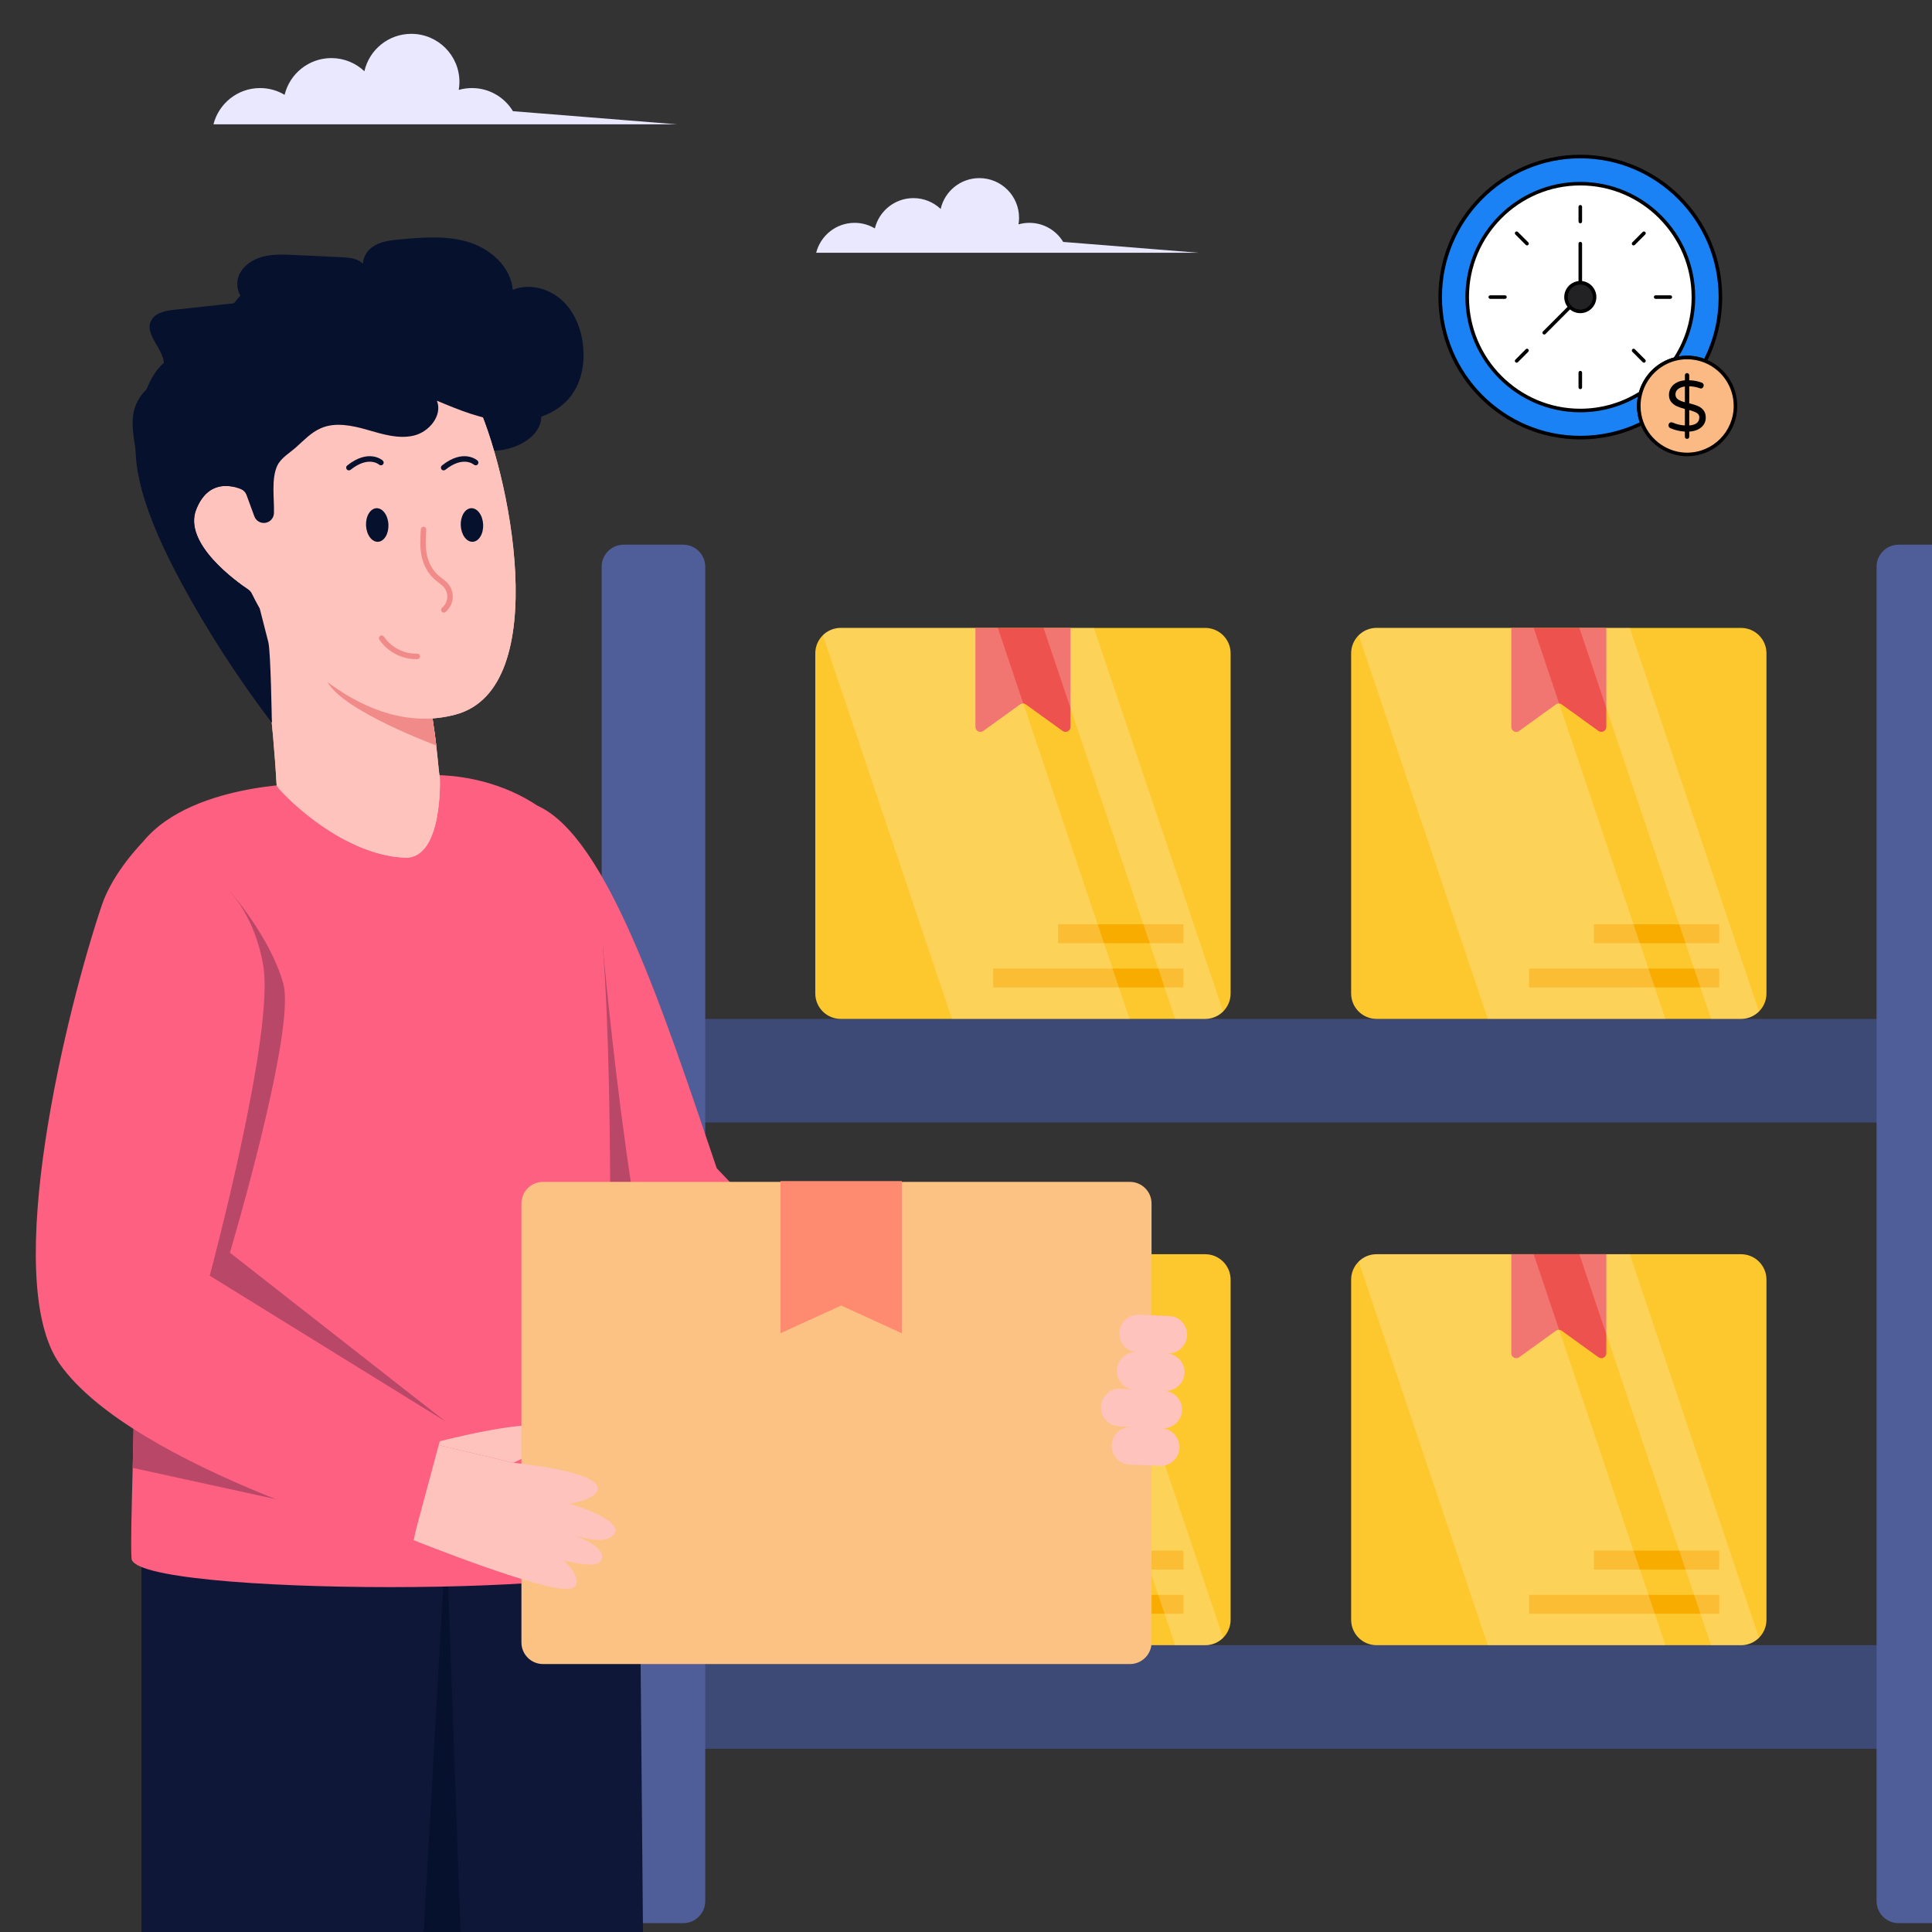 <svg xmlns="http://www.w3.org/2000/svg" xmlns:xlink="http://www.w3.org/1999/xlink" width="2000" viewBox="0 0 1500 1500" height="2000" preserveAspectRatio="xMidYMid meet"><rect x="0" y="0" width="1500" height="1500" fill="#333333" stroke="none"/><defs><filter x="0%" y="0%" width="100%" height="100%" id="0761866bbf"></filter><clipPath id="10f9c4f4d3"><path d="M 467.125 791 L 1500 791 L 1500 872 L 467.125 872 Z M 467.125 791 " clip-rule="nonzero"></path></clipPath><clipPath id="b4f205036b"><path d="M 467.125 1277 L 1500 1277 L 1500 1358 L 467.125 1358 Z M 467.125 1277 " clip-rule="nonzero"></path></clipPath><clipPath id="f6209be5cc"><path d="M 467.125 422.891 L 548 422.891 L 548 1493.141 L 467.125 1493.141 Z M 467.125 422.891 " clip-rule="nonzero"></path></clipPath><clipPath id="9ebdf58e7a"><path d="M 1456 422.891 L 1500 422.891 L 1500 1493.141 L 1456 1493.141 Z M 1456 422.891 " clip-rule="nonzero"></path></clipPath><mask id="94574edd75"><g filter="url(#0761866bbf)"><rect x="-150" width="1800" fill="#000000" y="-150" height="1800" fill-opacity="0.2"></rect></g></mask><clipPath id="e17e6aa8c2"><rect x="0" width="319" y="0" height="336"></rect></clipPath><mask id="91e8b70d4c"><g filter="url(#0761866bbf)"><rect x="-150" width="1800" fill="#000000" y="-150" height="1800" fill-opacity="0.2"></rect></g></mask><clipPath id="a4de2fe49a"><rect x="0" width="319" y="0" height="336"></rect></clipPath><mask id="1d6d50311b"><g filter="url(#0761866bbf)"><rect x="-150" width="1800" fill="#000000" y="-150" height="1800" fill-opacity="0.2"></rect></g></mask><clipPath id="c15be19664"><rect x="0" width="319" y="0" height="335"></rect></clipPath><mask id="2e983e8fdd"><g filter="url(#0761866bbf)"><rect x="-150" width="1800" fill="#000000" y="-150" height="1800" fill-opacity="0.2"></rect></g></mask><clipPath id="6da6675548"><rect x="0" width="319" y="0" height="335"></rect></clipPath><clipPath id="8f5dba3d79"><path d="M 1116 120.18 L 1338 120.18 L 1338 342 L 1116 342 Z M 1116 120.18 " clip-rule="nonzero"></path></clipPath><clipPath id="348618be7f"><path d="M 1270 276 L 1349 276 L 1349 354.18 L 1270 354.18 Z M 1270 276 " clip-rule="nonzero"></path></clipPath></defs><g clip-path="url(#10f9c4f4d3)"><path fill="#3d4a75" d="M 484.164 791.07 L 1520.301 791.07 C 1529.668 791.07 1537.359 798.762 1537.359 808.129 L 1537.359 854.449 C 1537.359 863.812 1529.668 871.508 1520.301 871.508 L 484.164 871.508 C 474.801 871.508 467.109 863.812 467.109 854.449 L 467.109 808.129 C 467.109 798.762 474.801 791.07 484.164 791.07 Z M 484.164 791.07 " fill-opacity="1" fill-rule="nonzero"></path></g><g clip-path="url(#b4f205036b)"><path fill="#3d4a75" d="M 484.164 1277.332 L 1520.301 1277.332 C 1529.668 1277.332 1537.359 1285.023 1537.359 1294.391 L 1537.359 1340.711 C 1537.359 1350.074 1529.668 1357.77 1520.301 1357.77 L 484.164 1357.77 C 474.801 1357.77 467.109 1350.074 467.109 1340.715 L 467.109 1294.391 C 467.109 1285.023 474.801 1277.332 484.164 1277.332 Z M 484.164 1277.332 " fill-opacity="1" fill-rule="nonzero"></path></g><g clip-path="url(#f6209be5cc)"><path fill="#4f5d99" d="M 547.547 439.949 L 547.547 1476.082 C 547.547 1485.449 539.852 1493.141 530.488 1493.141 L 484.164 1493.141 C 474.805 1493.141 467.109 1485.449 467.109 1476.082 L 467.109 439.949 C 467.109 430.582 474.805 422.891 484.164 422.891 L 530.488 422.891 C 539.852 422.891 547.547 430.582 547.547 439.949 Z M 547.547 439.949 " fill-opacity="1" fill-rule="nonzero"></path></g><g clip-path="url(#9ebdf58e7a)"><path fill="#4f5d99" d="M 1537.387 439.949 L 1537.387 1476.082 C 1537.387 1485.449 1529.695 1493.141 1520.332 1493.141 L 1474.008 1493.141 C 1464.648 1493.141 1456.953 1485.449 1456.953 1476.082 L 1456.953 439.949 C 1456.953 430.582 1464.648 422.891 1474.008 422.891 L 1520.332 422.891 C 1529.695 422.891 1537.387 430.582 1537.387 439.949 Z M 1537.387 439.949 " fill-opacity="1" fill-rule="nonzero"></path></g><path fill="#fdc72e" d="M 955.445 993.523 L 955.445 1257.582 C 955.445 1268.488 946.602 1277.332 935.695 1277.332 L 652.738 1277.332 C 641.828 1277.332 632.984 1268.488 632.984 1257.582 L 632.984 993.523 C 632.984 982.617 641.828 973.773 652.738 973.773 L 935.695 973.773 C 946.602 973.773 955.445 982.617 955.445 993.523 Z M 955.445 993.523 " fill-opacity="1" fill-rule="nonzero"></path><path fill="#ed524e" d="M 831.098 973.773 L 831.098 1050.645 C 831.098 1053.84 827.539 1055.574 824.984 1053.75 L 796.496 1033.207 C 795.129 1032.203 793.305 1032.203 791.934 1033.207 L 763.449 1053.75 C 760.895 1055.574 757.332 1053.84 757.332 1050.645 L 757.332 973.773 Z M 831.098 973.773 " fill-opacity="1" fill-rule="nonzero"></path><path fill="#f9ac00" d="M 821.477 1203.906 L 918.754 1203.906 L 918.754 1218.57 L 821.477 1218.57 Z M 821.477 1203.906 " fill-opacity="1" fill-rule="nonzero"></path><path fill="#f9ac00" d="M 771.125 1238.238 L 918.754 1238.238 L 918.754 1252.902 L 771.125 1252.902 Z M 771.125 1238.238 " fill-opacity="1" fill-rule="nonzero"></path><g mask="url(#94574edd75)"><g transform="matrix(1, 0, 0, 1, 634, 957)"><g clip-path="url(#e17e6aa8c2)"><path fill="#ffffff" d="M 242.973 320.332 L 105.07 320.332 L 4.855 22.402 C 8.469 18.902 13.32 16.758 18.734 16.758 L 140.73 16.758 Z M 242.973 320.332 " fill-opacity="1" fill-rule="nonzero"></path><path fill="#ffffff" d="M 315.652 314.582 C 312.043 318.074 307.191 320.332 301.66 320.332 L 278.41 320.332 L 176.164 16.758 L 215.324 16.758 Z M 315.652 314.582 " fill-opacity="1" fill-rule="nonzero"></path></g></g></g><path fill="#fdc72e" d="M 1371.48 993.523 L 1371.48 1257.582 C 1371.48 1268.488 1362.637 1277.332 1351.73 1277.332 L 1068.77 1277.332 C 1057.863 1277.332 1049.02 1268.488 1049.02 1257.582 L 1049.02 993.523 C 1049.02 982.617 1057.863 973.773 1068.77 973.773 L 1351.73 973.773 C 1362.637 973.773 1371.48 982.617 1371.48 993.523 Z M 1371.48 993.523 " fill-opacity="1" fill-rule="nonzero"></path><path fill="#ed524e" d="M 1247.133 973.773 L 1247.133 1050.645 C 1247.133 1053.84 1243.574 1055.574 1241.016 1053.75 L 1212.531 1033.207 C 1211.164 1032.203 1209.336 1032.203 1207.965 1033.207 L 1179.484 1053.75 C 1176.926 1055.574 1173.363 1053.84 1173.363 1050.645 L 1173.363 973.773 Z M 1247.133 973.773 " fill-opacity="1" fill-rule="nonzero"></path><path fill="#f9ac00" d="M 1237.504 1203.906 L 1334.777 1203.906 L 1334.777 1218.57 L 1237.504 1218.57 Z M 1237.504 1203.906 " fill-opacity="1" fill-rule="nonzero"></path><path fill="#f9ac00" d="M 1187.152 1238.238 L 1334.777 1238.238 L 1334.777 1252.902 L 1187.152 1252.902 Z M 1187.152 1238.238 " fill-opacity="1" fill-rule="nonzero"></path><g mask="url(#91e8b70d4c)"><g transform="matrix(1, 0, 0, 1, 1052, 957)"><g clip-path="url(#a4de2fe49a)"><path fill="#ffffff" d="M 241.008 320.332 L 103.105 320.332 L 2.891 22.402 C 6.5 18.902 11.352 16.758 16.77 16.758 L 138.766 16.758 Z M 241.008 320.332 " fill-opacity="1" fill-rule="nonzero"></path><path fill="#ffffff" d="M 313.688 314.582 C 310.074 318.074 305.223 320.332 299.695 320.332 L 276.445 320.332 L 174.199 16.758 L 213.359 16.758 Z M 313.688 314.582 " fill-opacity="1" fill-rule="nonzero"></path></g></g></g><path fill="#fdc72e" d="M 955.445 507.262 L 955.445 771.32 C 955.445 782.227 946.602 791.07 935.695 791.07 L 652.738 791.07 C 641.828 791.07 632.984 782.227 632.984 771.32 L 632.984 507.262 C 632.984 496.352 641.828 487.512 652.738 487.512 L 935.695 487.512 C 946.602 487.512 955.445 496.352 955.445 507.262 Z M 955.445 507.262 " fill-opacity="1" fill-rule="nonzero"></path><path fill="#ed524e" d="M 831.098 487.512 L 831.098 564.383 C 831.098 567.578 827.539 569.312 824.984 567.488 L 796.496 546.945 C 795.129 545.938 793.305 545.938 791.934 546.945 L 763.449 567.488 C 760.895 569.312 757.332 567.578 757.332 564.383 L 757.332 487.512 Z M 831.098 487.512 " fill-opacity="1" fill-rule="nonzero"></path><path fill="#f9ac00" d="M 821.477 717.645 L 918.754 717.645 L 918.754 732.312 L 821.477 732.312 Z M 821.477 717.645 " fill-opacity="1" fill-rule="nonzero"></path><path fill="#f9ac00" d="M 771.125 751.977 L 918.754 751.977 L 918.754 766.641 L 771.125 766.641 Z M 771.125 751.977 " fill-opacity="1" fill-rule="nonzero"></path><g mask="url(#1d6d50311b)"><g transform="matrix(1, 0, 0, 1, 634, 473)"><g clip-path="url(#c15be19664)"><path fill="#ffffff" d="M 242.973 318.07 L 105.07 318.07 L 4.855 20.141 C 8.469 16.641 13.32 14.496 18.734 14.496 L 140.73 14.496 Z M 242.973 318.07 " fill-opacity="1" fill-rule="nonzero"></path><path fill="#ffffff" d="M 315.652 312.316 C 312.043 315.812 307.191 318.07 301.66 318.07 L 278.41 318.07 L 176.164 14.496 L 215.324 14.496 Z M 315.652 312.316 " fill-opacity="1" fill-rule="nonzero"></path></g></g></g><path fill="#fdc72e" d="M 1371.48 507.262 L 1371.48 771.32 C 1371.48 782.227 1362.637 791.07 1351.73 791.07 L 1068.77 791.07 C 1057.863 791.07 1049.02 782.227 1049.02 771.32 L 1049.02 507.262 C 1049.02 496.352 1057.863 487.512 1068.77 487.512 L 1351.73 487.512 C 1362.637 487.512 1371.48 496.352 1371.48 507.262 Z M 1371.48 507.262 " fill-opacity="1" fill-rule="nonzero"></path><path fill="#ed524e" d="M 1247.133 487.512 L 1247.133 564.383 C 1247.133 567.578 1243.574 569.312 1241.016 567.488 L 1212.531 546.945 C 1211.164 545.938 1209.336 545.938 1207.965 546.945 L 1179.484 567.488 C 1176.926 569.312 1173.363 567.578 1173.363 564.383 L 1173.363 487.512 Z M 1247.133 487.512 " fill-opacity="1" fill-rule="nonzero"></path><path fill="#f9ac00" d="M 1237.504 717.645 L 1334.777 717.645 L 1334.777 732.312 L 1237.504 732.312 Z M 1237.504 717.645 " fill-opacity="1" fill-rule="nonzero"></path><path fill="#f9ac00" d="M 1187.152 751.977 L 1334.777 751.977 L 1334.777 766.641 L 1187.152 766.641 Z M 1187.152 751.977 " fill-opacity="1" fill-rule="nonzero"></path><g mask="url(#2e983e8fdd)"><g transform="matrix(1, 0, 0, 1, 1052, 473)"><g clip-path="url(#6da6675548)"><path fill="#ffffff" d="M 241.008 318.07 L 103.105 318.07 L 2.891 20.141 C 6.5 16.641 11.352 14.496 16.77 14.496 L 138.766 14.496 Z M 241.008 318.07 " fill-opacity="1" fill-rule="nonzero"></path><path fill="#ffffff" d="M 313.688 312.316 C 310.074 315.812 305.223 318.07 299.695 318.07 L 276.445 318.07 L 174.199 14.496 L 213.359 14.496 Z M 313.688 312.316 " fill-opacity="1" fill-rule="nonzero"></path></g></g></g><path fill="#fec3bd" d="M 731.289 1207.48 C 712.98 1203.672 634.73 1124.844 634.73 1124.844 L 677.211 1061.266 C 677.211 1061.266 760.051 1073.52 765.418 1086.98 C 770.691 1100.305 729.469 1100.27 729.469 1100.27 C 737.012 1104.496 793.062 1136.039 780.254 1146.531 C 775.602 1150.348 761.426 1148.359 756.027 1146.199 C 769.883 1156.793 786.809 1175.586 780.824 1181.082 C 772.496 1188.738 755.98 1175.441 750.422 1170.531 C 755.914 1175.742 771.121 1191.43 761.441 1197.23 C 755.547 1200.766 741.781 1189.75 735.012 1185.203 C 738.688 1190.25 743.211 1209.98 731.289 1207.48 Z M 731.289 1207.48 " fill-opacity="1" fill-rule="nonzero"></path><path fill="#fe6081" d="M 700.184 1057.637 L 638.324 1139.703 L 533.027 1075.594 C 532.941 1075.551 532.809 1075.465 532.68 1075.379 L 435.844 1009.566 L 424.918 976.004 L 424.918 975.961 L 338.656 710.398 L 417.488 625.664 C 471.062 649.875 514.105 782.152 556.492 907.047 Z M 700.184 1057.637 " fill-opacity="1" fill-rule="nonzero"></path><path fill="#b94768" d="M 532.68 1075.379 L 435.844 1009.566 L 424.918 976.004 L 424.918 975.961 C 429.812 956.996 467.961 734.344 467.961 734.344 C 467.961 734.344 495.883 1050.379 532.68 1075.379 Z M 532.68 1075.379 " fill-opacity="1" fill-rule="nonzero"></path><path fill="#0e1738" d="M 499.27 1506.094 L 496.152 1155.039 L 284.672 1175.16 L 303.168 1506.094 Z M 499.27 1506.094 " fill-opacity="1" fill-rule="nonzero"></path><path fill="#06112d" d="M 357.789 1506.094 L 346.355 1185.633 L 284.672 1175.16 L 303.168 1506.094 Z M 357.789 1506.094 " fill-opacity="1" fill-rule="nonzero"></path><path fill="#0e1738" d="M 328.57 1506.094 L 347.344 1175.207 L 109.836 1175.207 L 109.836 1506.094 Z M 328.57 1506.094 " fill-opacity="1" fill-rule="nonzero"></path><path fill="#06112d" d="M 372.824 255.75 C 387.523 270.074 400.723 285.941 412.137 303.004 C 416.695 309.82 421.141 317.562 420.098 325.691 C 418.922 334.824 411.023 341.734 402.633 345.527 C 385.008 353.496 362.91 350.785 348.051 338.398 C 337.766 329.824 331.129 317.008 330.062 303.656 C 329 290.309 333.52 276.602 342.316 266.504 " fill-opacity="1" fill-rule="nonzero"></path><path fill="#fe6081" d="M 503.672 1209.84 C 503.672 1239.711 102.098 1239.711 102.098 1209.84 C 101.441 1197.297 102.227 1171.473 103.012 1139.66 C 103.887 1104.523 104.762 1062.047 103.625 1022.109 C 103.449 1015.859 103.23 1009.652 102.969 1003.535 C 96.328 860.203 80.988 704.191 104.281 663.332 C 135.961 607.746 237.734 608.402 237.734 608.402 L 330.246 601.938 C 330.246 601.938 412.195 594.801 455.98 665.902 C 477.566 700.953 473.465 996.629 473.465 996.629 Z M 503.672 1209.84 " fill-opacity="1" fill-rule="nonzero"></path><path fill="#b94768" d="M 103.012 1139.66 C 103.887 1104.523 104.762 1062.047 103.625 1022.109 C 105.199 1016.121 106.336 1012.844 106.727 1013.762 C 108.914 1018.828 301.164 1182.945 301.164 1182.945 Z M 103.012 1139.66 " fill-opacity="1" fill-rule="nonzero"></path><path fill="#b94768" d="M 178.504 691.949 C 178.504 691.949 210.16 727.879 219.996 763.93 C 229.828 799.98 178.504 972.594 178.504 972.594 L 345.602 1103.422 L 215.625 1104.785 C 215.625 1104.785 84.527 911.082 87.805 905.785 C 91.082 900.492 178.504 691.949 178.504 691.949 Z M 178.504 691.949 " fill-opacity="1" fill-rule="nonzero"></path><path fill="#fec3bd" d="M 314.258 665.883 C 261.57 663.59 214.781 610.02 214.707 608.402 C 212.758 569.859 203.824 480.902 195.035 453.355 C 193.086 447.289 198.789 441.586 204.855 443.5 L 334.266 483.844 C 338.234 485.094 340.551 489.246 339.488 493.293 C 337.867 499.582 336.691 505.871 335.883 511.977 C 335.59 514.184 335.367 516.352 335.148 518.523 C 333.492 536.945 335 553.715 337.023 566 C 337.465 568.684 338.016 573.352 338.676 578.723 C 338.676 578.762 338.676 578.762 338.676 578.762 C 340.258 592.551 340.812 600.793 341.398 602.816 C 341.695 603.809 344.035 667.176 314.258 665.883 Z M 314.258 665.883 " fill-opacity="1" fill-rule="nonzero"></path><path fill="#f18b89" d="M 338.676 578.723 C 338.676 578.762 338.676 578.762 338.676 578.762 C 338.676 578.762 266.977 552.336 254.316 529.629 C 237.609 499.66 324.668 514.184 324.668 514.184 C 324.668 514.184 329.227 516.059 335.148 518.523 C 333.492 536.945 335 553.715 337.023 566 C 337.465 568.684 338.016 573.352 338.676 578.723 Z M 338.676 578.723 " fill-opacity="1" fill-rule="nonzero"></path><path fill="#fec3bd" d="M 353.777 554.758 C 282.602 573.941 219.051 502.266 201.656 472.441 L 201.656 472.406 C 198.586 467.125 196.504 463.012 195.414 460.77 C 194.809 459.523 193.91 458.492 192.758 457.719 C 183.566 451.562 141.926 421.855 152.379 395.508 C 159.203 378.355 170.871 376.328 179.461 377.648 C 184.512 378.426 188.914 373.98 188.234 368.918 C 169.727 231.312 321.285 237.273 362.984 299.379 C 364.824 302.102 366.699 305.445 368.574 309.344 C 395.715 364.84 430.242 534.148 353.777 554.758 Z M 353.777 554.758 " fill-opacity="1" fill-rule="nonzero"></path><path fill="#06112d" d="M 243.469 323.098 C 247.98 342.59 229.742 349.344 219.926 351.539 C 216.441 352.316 213.965 355.383 213.859 358.953 L 212.699 398.402 C 212.586 402.262 209.684 405.469 205.852 405.961 C 202.215 406.43 198.738 404.32 197.473 400.879 L 191.395 384.312 C 190.645 382.277 189.102 380.613 187.098 379.793 C 179.758 376.793 161.625 372.27 152.379 395.508 C 141.926 421.855 183.566 451.562 192.758 457.719 C 193.91 458.492 194.809 459.523 195.414 460.77 C 196.504 463.012 198.586 467.125 201.656 472.406 L 201.656 472.441 L 208.328 498.539 C 210.23 505.98 211.066 561.066 211.066 561.066 C 211.066 561.066 99.137 414.613 105.551 342.547 C 114.43 242.797 166.828 290 174.809 251.387 C 182.789 212.773 242.844 197.438 282.082 205.418 C 321.281 213.398 387.809 217.039 403.73 236.676 " fill-opacity="1" fill-rule="nonzero"></path><path fill="#06112d" d="M 301.57 407.211 C 301.609 408.066 301.594 408.914 301.52 409.762 C 301.445 410.605 301.32 411.43 301.137 412.23 C 300.953 413.031 300.723 413.793 300.438 414.52 C 300.152 415.246 299.82 415.922 299.445 416.547 C 299.07 417.168 298.656 417.73 298.203 418.227 C 297.75 418.727 297.27 419.148 296.754 419.5 C 296.242 419.852 295.711 420.125 295.16 420.316 C 294.605 420.512 294.047 420.621 293.473 420.648 C 292.902 420.672 292.336 420.613 291.766 420.473 C 291.199 420.332 290.645 420.109 290.102 419.805 C 289.559 419.504 289.039 419.125 288.543 418.672 C 288.047 418.215 287.586 417.695 287.152 417.109 C 286.723 416.523 286.332 415.879 285.98 415.184 C 285.633 414.484 285.328 413.746 285.074 412.965 C 284.82 412.184 284.617 411.375 284.469 410.543 C 284.316 409.707 284.223 408.863 284.184 408.004 C 284.145 407.148 284.16 406.301 284.234 405.453 C 284.309 404.609 284.434 403.785 284.617 402.984 C 284.801 402.184 285.031 401.422 285.316 400.695 C 285.602 399.969 285.934 399.293 286.309 398.668 C 286.684 398.043 287.098 397.484 287.551 396.988 C 288.004 396.488 288.484 396.066 289 395.715 C 289.512 395.359 290.043 395.09 290.594 394.895 C 291.148 394.703 291.707 394.594 292.281 394.566 C 292.852 394.543 293.418 394.602 293.988 394.742 C 294.555 394.883 295.109 395.105 295.652 395.41 C 296.195 395.711 296.715 396.09 297.211 396.543 C 297.707 397 298.168 397.52 298.602 398.105 C 299.031 398.691 299.422 399.336 299.773 400.031 C 300.121 400.73 300.426 401.469 300.68 402.25 C 300.934 403.031 301.137 403.84 301.285 404.672 C 301.438 405.508 301.531 406.352 301.57 407.211 Z M 301.57 407.211 " fill-opacity="1" fill-rule="nonzero"></path><path fill="#06112d" d="M 270.887 365.199 C 270.262 365.199 269.645 364.926 269.227 364.398 C 268.488 363.48 268.645 362.145 269.562 361.41 C 286.277 348.086 296.75 357.191 297.18 357.586 C 298.055 358.371 298.125 359.719 297.336 360.59 C 296.551 361.457 295.219 361.531 294.344 360.758 C 293.996 360.449 285.973 353.766 272.211 364.738 C 271.82 365.051 271.352 365.199 270.887 365.199 Z M 270.887 365.199 " fill-opacity="1" fill-rule="nonzero"></path><path fill="#06112d" d="M 375.117 407.211 C 375.156 408.066 375.141 408.914 375.066 409.762 C 374.992 410.605 374.867 411.43 374.684 412.23 C 374.504 413.031 374.27 413.793 373.984 414.52 C 373.699 415.246 373.371 415.922 372.992 416.547 C 372.617 417.168 372.203 417.73 371.75 418.227 C 371.297 418.727 370.816 419.148 370.305 419.5 C 369.789 419.852 369.258 420.125 368.707 420.316 C 368.156 420.512 367.594 420.621 367.023 420.648 C 366.453 420.672 365.883 420.613 365.316 420.473 C 364.746 420.332 364.191 420.109 363.648 419.805 C 363.109 419.504 362.59 419.125 362.094 418.672 C 361.598 418.215 361.133 417.695 360.699 417.109 C 360.27 416.523 359.879 415.879 359.527 415.184 C 359.18 414.484 358.879 413.746 358.621 412.965 C 358.367 412.184 358.164 411.375 358.016 410.543 C 357.867 409.707 357.77 408.863 357.73 408.004 C 357.691 407.148 357.711 406.301 357.781 405.453 C 357.855 404.609 357.984 403.785 358.164 402.984 C 358.348 402.184 358.582 401.422 358.863 400.695 C 359.148 399.969 359.48 399.293 359.855 398.668 C 360.23 398.043 360.645 397.484 361.098 396.988 C 361.551 396.488 362.035 396.066 362.547 395.715 C 363.059 395.359 363.59 395.09 364.145 394.895 C 364.695 394.703 365.258 394.594 365.828 394.566 C 366.398 394.543 366.969 394.602 367.535 394.742 C 368.102 394.883 368.656 395.105 369.199 395.41 C 369.742 395.711 370.262 396.09 370.758 396.543 C 371.254 397 371.719 397.52 372.148 398.105 C 372.582 398.691 372.973 399.336 373.32 400.031 C 373.672 400.73 373.973 401.469 374.227 402.25 C 374.48 403.031 374.684 403.84 374.832 404.672 C 374.984 405.508 375.078 406.352 375.117 407.211 Z M 375.117 407.211 " fill-opacity="1" fill-rule="nonzero"></path><path fill="#06112d" d="M 344.434 365.199 C 343.812 365.199 343.191 364.926 342.773 364.398 C 342.039 363.48 342.191 362.145 343.109 361.41 C 359.824 348.086 370.293 357.191 370.73 357.586 C 371.602 358.371 371.672 359.719 370.883 360.59 C 370.102 361.457 368.766 361.531 367.891 360.758 C 367.543 360.449 359.52 353.766 345.758 364.738 C 345.367 365.051 344.898 365.199 344.434 365.199 Z M 344.434 365.199 " fill-opacity="1" fill-rule="nonzero"></path><path fill="#f18b89" d="M 344.609 475.621 C 344.023 475.621 343.441 475.383 343.02 474.91 C 342.242 474.031 342.316 472.688 343.195 471.906 C 345.73 469.652 347.176 466.66 347.27 463.477 C 347.363 460.375 346.148 457.398 343.852 455.098 C 342.852 454.094 341.664 453.18 340.402 452.215 C 339.57 451.578 338.738 450.941 337.953 450.273 C 332.43 445.582 328.719 438.996 327.211 431.227 C 325.891 424.426 326.305 417.59 326.711 410.977 C 326.785 409.809 327.746 408.91 328.961 408.984 C 330.137 409.059 331.027 410.066 330.957 411.238 C 330.566 417.582 330.168 424.145 331.387 430.414 C 332.711 437.227 335.934 442.973 340.707 447.035 C 341.441 447.656 342.211 448.246 342.984 448.84 C 344.301 449.844 345.664 450.887 346.867 452.094 C 349.996 455.234 351.652 459.32 351.523 463.605 C 351.391 467.969 349.438 472.043 346.02 475.082 C 345.617 475.445 345.109 475.621 344.609 475.621 Z M 344.609 475.621 " fill-opacity="1" fill-rule="nonzero"></path><path fill="#f18b89" d="M 322.902 511.758 C 311.773 511.758 300.75 505.922 294.555 496.66 C 293.906 495.684 294.164 494.363 295.141 493.711 C 296.117 493.059 297.434 493.316 298.094 494.297 C 303.703 502.684 313.871 507.875 323.926 507.484 C 325.027 507.453 326.086 508.359 326.129 509.531 C 326.172 510.703 325.258 511.691 324.082 511.734 C 323.691 511.75 323.297 511.758 322.902 511.758 Z M 322.902 511.758 " fill-opacity="1" fill-rule="nonzero"></path><path fill="#fec3bd" d="M 314.258 665.883 C 261.57 663.59 214.855 611.637 214.781 610.02 C 212.832 571.477 203.824 480.902 195.035 453.355 C 193.086 447.289 198.789 441.586 204.855 443.5 L 334.266 483.844 C 338.234 485.094 340.551 489.246 339.488 493.293 C 337.867 499.582 336.691 505.871 335.883 511.977 C 335.59 514.184 335.367 516.352 335.148 518.523 C 333.492 536.945 335 553.715 337.023 566 C 337.465 568.684 338.016 573.352 338.676 578.723 C 338.676 578.762 338.676 578.762 338.676 578.762 C 340.258 592.551 340.812 600.793 341.398 602.816 C 341.695 603.809 344.035 667.176 314.258 665.883 Z M 314.258 665.883 " fill-opacity="1" fill-rule="nonzero"></path><path fill="#f18b89" d="M 338.676 578.723 C 338.676 578.762 338.676 578.762 338.676 578.762 C 338.676 578.762 266.977 552.336 254.316 529.629 C 237.609 499.66 324.668 514.184 324.668 514.184 C 324.668 514.184 329.227 516.059 335.148 518.523 C 333.492 536.945 335 553.715 337.023 566 C 337.465 568.684 338.016 573.352 338.676 578.723 Z M 338.676 578.723 " fill-opacity="1" fill-rule="nonzero"></path><path fill="#fec3bd" d="M 353.777 554.758 C 282.602 573.941 219.051 502.266 201.656 472.441 L 201.656 472.406 C 198.586 467.125 196.504 463.012 195.414 460.77 C 194.809 459.523 193.91 458.492 192.758 457.719 C 183.566 451.562 141.926 421.855 152.379 395.508 C 159.203 378.355 170.871 376.328 179.461 377.648 C 184.512 378.426 188.914 373.98 188.234 368.918 C 169.727 231.312 321.285 237.273 362.984 299.379 C 364.824 302.102 366.699 305.445 368.574 309.344 C 395.715 364.84 430.242 534.148 353.777 554.758 Z M 353.777 554.758 " fill-opacity="1" fill-rule="nonzero"></path><path fill="#06112d" d="M 212.699 398.402 C 212.586 402.262 209.684 405.469 205.852 405.961 C 202.215 406.43 198.738 404.32 197.473 400.879 L 191.395 384.312 C 190.645 382.277 189.102 380.613 187.098 379.793 C 179.758 376.793 161.625 372.27 152.379 395.508 C 141.926 421.855 183.566 451.562 192.758 457.719 C 193.91 458.492 194.809 459.523 195.414 460.77 C 196.504 463.012 198.586 467.125 201.656 472.441 L 208.328 498.539 C 210.23 505.98 211.066 561.066 211.066 561.066 C 185 526.961 161.363 490.395 141.012 452.629 C 128.66 429.715 117.164 405.801 110.246 380.621 C 107.371 370.152 106.883 359.957 105.289 349.375 C 102.723 332.324 99.375 317.336 112.934 303.113 C 118.5 297.273 126.297 292.227 127.18 284.207 C 128.555 271.688 111.797 260.449 117.266 249.105 C 120.301 242.809 128.406 241.273 135.352 240.516 C 154.117 238.469 172.883 236.422 191.648 234.375 C 184.605 230.539 182.457 220.625 185.746 213.309 C 189.031 205.992 196.492 201.234 204.262 199.234 C 212.027 197.234 220.18 197.594 228.191 197.969 C 240.27 198.535 252.344 199.098 264.422 199.664 C 269.211 199.887 274.172 200.156 278.434 202.359 C 282.695 204.559 286.055 209.27 285.117 213.973 C 279.055 208.391 281.695 197.547 288.188 192.465 C 294.676 187.387 303.398 186.484 311.609 185.777 C 329.242 184.25 347.418 182.781 364.293 188.121 C 381.168 193.461 396.609 207.379 398.137 225.012 C 410.863 219.797 426.238 223.867 436.359 233.184 C 446.477 242.496 451.73 256.258 452.848 269.965 C 453.906 282.941 451.324 296.578 443.562 307.031 C 432.328 322.16 411.977 328.219 393.172 326.996 C 374.371 325.777 356.59 318.391 339.211 311.102 C 343.754 322.5 333.277 335.312 321.344 338.172 C 309.414 341.035 297.039 337.117 285.246 333.742 C 273.449 330.363 260.477 327.562 249.211 332.422 C 241.535 335.73 235.82 341.969 229.684 347.41 C 224.863 351.688 218.125 355.512 215.285 361.551 C 210.477 371.766 213.023 387.367 212.699 398.402 Z M 212.699 398.402 " fill-opacity="1" fill-rule="nonzero"></path><path fill="#06112d" d="M 301.57 407.211 C 301.609 408.066 301.594 408.914 301.52 409.762 C 301.445 410.605 301.32 411.43 301.137 412.23 C 300.953 413.031 300.723 413.793 300.438 414.52 C 300.152 415.246 299.82 415.922 299.445 416.547 C 299.07 417.168 298.656 417.73 298.203 418.227 C 297.75 418.727 297.27 419.148 296.754 419.5 C 296.242 419.852 295.711 420.125 295.16 420.316 C 294.605 420.512 294.047 420.621 293.473 420.648 C 292.902 420.672 292.336 420.613 291.766 420.473 C 291.199 420.332 290.645 420.109 290.102 419.805 C 289.559 419.504 289.039 419.125 288.543 418.672 C 288.047 418.215 287.586 417.695 287.152 417.109 C 286.723 416.523 286.332 415.879 285.98 415.184 C 285.633 414.484 285.328 413.746 285.074 412.965 C 284.82 412.184 284.617 411.375 284.469 410.543 C 284.316 409.707 284.223 408.863 284.184 408.004 C 284.145 407.148 284.16 406.301 284.234 405.453 C 284.309 404.609 284.434 403.785 284.617 402.984 C 284.801 402.184 285.031 401.422 285.316 400.695 C 285.602 399.969 285.934 399.293 286.309 398.668 C 286.684 398.043 287.098 397.484 287.551 396.988 C 288.004 396.488 288.484 396.066 289 395.715 C 289.512 395.359 290.043 395.09 290.594 394.895 C 291.148 394.703 291.707 394.594 292.281 394.566 C 292.852 394.543 293.418 394.602 293.988 394.742 C 294.555 394.883 295.109 395.105 295.652 395.41 C 296.195 395.711 296.715 396.09 297.211 396.543 C 297.707 397 298.168 397.52 298.602 398.105 C 299.031 398.691 299.422 399.336 299.773 400.031 C 300.121 400.73 300.426 401.469 300.68 402.25 C 300.934 403.031 301.137 403.84 301.285 404.672 C 301.438 405.508 301.531 406.352 301.57 407.211 Z M 301.57 407.211 " fill-opacity="1" fill-rule="nonzero"></path><path fill="#06112d" d="M 270.887 365.199 C 270.262 365.199 269.645 364.926 269.227 364.398 C 268.488 363.48 268.645 362.145 269.562 361.41 C 286.277 348.086 296.75 357.191 297.18 357.586 C 298.055 358.371 298.125 359.719 297.336 360.59 C 296.551 361.457 295.219 361.531 294.344 360.758 C 293.996 360.449 285.973 353.766 272.211 364.738 C 271.82 365.051 271.352 365.199 270.887 365.199 Z M 270.887 365.199 " fill-opacity="1" fill-rule="nonzero"></path><path fill="#06112d" d="M 375.117 407.211 C 375.156 408.066 375.141 408.914 375.066 409.762 C 374.992 410.605 374.867 411.43 374.684 412.23 C 374.504 413.031 374.27 413.793 373.984 414.52 C 373.699 415.246 373.371 415.922 372.992 416.547 C 372.617 417.168 372.203 417.73 371.75 418.227 C 371.297 418.727 370.816 419.148 370.305 419.5 C 369.789 419.852 369.258 420.125 368.707 420.316 C 368.156 420.512 367.594 420.621 367.023 420.648 C 366.453 420.672 365.883 420.613 365.316 420.473 C 364.746 420.332 364.191 420.109 363.648 419.805 C 363.109 419.504 362.59 419.125 362.094 418.672 C 361.598 418.215 361.133 417.695 360.699 417.109 C 360.27 416.523 359.879 415.879 359.527 415.184 C 359.18 414.484 358.879 413.746 358.621 412.965 C 358.367 412.184 358.164 411.375 358.016 410.543 C 357.867 409.707 357.77 408.863 357.73 408.004 C 357.691 407.148 357.711 406.301 357.781 405.453 C 357.855 404.609 357.984 403.785 358.164 402.984 C 358.348 402.184 358.582 401.422 358.863 400.695 C 359.148 399.969 359.48 399.293 359.855 398.668 C 360.23 398.043 360.645 397.484 361.098 396.988 C 361.551 396.488 362.035 396.066 362.547 395.715 C 363.059 395.359 363.59 395.09 364.145 394.895 C 364.695 394.703 365.258 394.594 365.828 394.566 C 366.398 394.543 366.969 394.602 367.535 394.742 C 368.102 394.883 368.656 395.105 369.199 395.41 C 369.742 395.711 370.262 396.09 370.758 396.543 C 371.254 397 371.719 397.52 372.148 398.105 C 372.582 398.691 372.973 399.336 373.32 400.031 C 373.672 400.73 373.973 401.469 374.227 402.25 C 374.48 403.031 374.684 403.84 374.832 404.672 C 374.984 405.508 375.078 406.352 375.117 407.211 Z M 375.117 407.211 " fill-opacity="1" fill-rule="nonzero"></path><path fill="#06112d" d="M 344.434 365.199 C 343.812 365.199 343.191 364.926 342.773 364.398 C 342.039 363.48 342.191 362.145 343.109 361.41 C 359.824 348.086 370.293 357.191 370.73 357.586 C 371.602 358.371 371.672 359.719 370.883 360.59 C 370.102 361.457 368.766 361.531 367.891 360.758 C 367.543 360.449 359.52 353.766 345.758 364.738 C 345.367 365.051 344.898 365.199 344.434 365.199 Z M 344.434 365.199 " fill-opacity="1" fill-rule="nonzero"></path><path fill="#f18b89" d="M 344.609 475.621 C 344.023 475.621 343.441 475.383 343.02 474.91 C 342.242 474.031 342.316 472.688 343.195 471.906 C 345.73 469.652 347.176 466.66 347.27 463.477 C 347.363 460.375 346.148 457.398 343.852 455.098 C 342.852 454.094 341.664 453.18 340.402 452.215 C 339.57 451.578 338.738 450.941 337.953 450.273 C 332.43 445.582 328.719 438.996 327.211 431.227 C 325.891 424.426 326.305 417.59 326.711 410.977 C 326.785 409.809 327.746 408.91 328.961 408.984 C 330.137 409.059 331.027 410.066 330.957 411.238 C 330.566 417.582 330.168 424.145 331.387 430.414 C 332.711 437.227 335.934 442.973 340.707 447.035 C 341.441 447.656 342.211 448.246 342.984 448.84 C 344.301 449.844 345.664 450.887 346.867 452.094 C 349.996 455.234 351.652 459.32 351.523 463.605 C 351.391 467.969 349.438 472.043 346.02 475.082 C 345.617 475.445 345.109 475.621 344.609 475.621 Z M 344.609 475.621 " fill-opacity="1" fill-rule="nonzero"></path><path fill="#f18b89" d="M 322.902 511.758 C 311.773 511.758 300.75 505.922 294.555 496.66 C 293.906 495.684 294.164 494.363 295.141 493.711 C 296.117 493.059 297.434 493.316 298.094 494.297 C 303.703 502.684 313.871 507.875 323.926 507.484 C 325.027 507.453 326.086 508.359 326.129 509.531 C 326.172 510.703 325.258 511.691 324.082 511.734 C 323.691 511.75 323.297 511.758 322.902 511.758 Z M 322.902 511.758 " fill-opacity="1" fill-rule="nonzero"></path><path fill="#fec3bd" d="M 335.062 1120.598 C 335.062 1120.598 415.984 1099.047 426.246 1109.281 C 436.363 1119.43 398.496 1135.719 398.496 1135.719 " fill-opacity="1" fill-rule="nonzero"></path><path fill="#fcc283" d="M 877.273 1291.965 L 421.617 1291.965 C 412.348 1291.965 404.832 1284.449 404.832 1275.18 L 404.832 934.395 C 404.832 925.121 412.348 917.605 421.617 917.605 L 877.273 917.605 C 886.543 917.605 894.059 925.121 894.059 934.395 L 894.059 1275.18 C 894.059 1284.449 886.543 1291.965 877.273 1291.965 Z M 877.273 1291.965 " fill-opacity="1" fill-rule="nonzero"></path><path fill="#fec3bd" d="M 398.496 1135.719 C 407.094 1136.613 471.055 1143.383 463.445 1158.09 C 460.688 1163.438 446.883 1167.227 441.066 1167.379 C 457.984 1171.621 480.969 1182.176 477.648 1189.594 C 473.031 1199.922 452.602 1194.25 445.555 1191.945 C 452.66 1194.551 472.836 1202.934 466.246 1212.098 C 462.23 1217.676 445.23 1213.012 437.215 1211.516 C 442.586 1214.695 454.555 1231.023 442.613 1233.449 C 424.297 1237.199 321.23 1195.801 321.23 1195.801 L 335.062 1120.598 " fill-opacity="1" fill-rule="nonzero"></path><path fill="#fe6081" d="M 110.57 654.094 C 110.57 654.094 87.805 676.895 79.066 702.75 C 52.383 781.695 -0.195 992.867 46.293 1058.902 C 103.652 1140.375 319.59 1200.129 319.59 1200.129 L 345.602 1103.422 L 162.82 990.441 C 162.82 990.441 213.59 801.793 204.336 749.344 C 189.047 662.676 110.57 654.094 110.57 654.094 Z M 110.57 654.094 " fill-opacity="1" fill-rule="nonzero"></path><path fill="#fe8b70" d="M 700.184 1035.164 L 653.059 1013.609 L 605.934 1035.164 L 605.934 916.992 L 700.184 916.992 Z M 700.184 1035.164 " fill-opacity="1" fill-rule="nonzero"></path><path fill="#fec3bd" d="M 866.715 1132.113 C 869.117 1134.922 872.641 1136.785 876.66 1137.055 L 900.168 1138.039 C 908.215 1138.59 915.164 1132.516 915.711 1124.469 C 916.207 1116.453 910.137 1109.496 902.141 1108.922 C 910.137 1109.496 917.141 1103.398 917.664 1095.43 C 918.211 1087.387 912.141 1080.43 904.145 1079.859 C 912.141 1080.43 919.145 1074.332 919.637 1066.312 C 920.211 1058.316 914.141 1051.367 906.145 1050.789 C 914.141 1051.367 921.094 1045.293 921.641 1037.246 C 922.215 1029.25 916.117 1022.25 908.098 1021.754 L 884.594 1020.77 C 876.598 1020.191 869.645 1026.262 869.148 1034.281 C 868.848 1038.254 870.211 1042.031 872.691 1044.863 C 875.094 1047.672 878.617 1049.531 882.641 1049.805 C 874.594 1049.262 867.719 1055.355 867.145 1063.352 C 866.871 1067.371 868.234 1071.148 870.688 1073.93 C 873.094 1076.738 876.613 1078.598 880.641 1078.875 L 870.301 1078.215 C 862.301 1077.641 855.352 1083.711 854.805 1091.758 C 854.555 1095.703 855.914 1099.477 858.398 1102.309 C 860.801 1105.121 864.273 1107.008 868.297 1107.281 L 878.664 1107.988 C 870.617 1107.445 863.715 1113.484 863.168 1121.531 C 862.867 1125.508 864.281 1129.254 866.715 1132.113 Z M 866.715 1132.113 " fill-opacity="1" fill-rule="nonzero"></path><path fill="#eae8fe" d="M 525.469 96.512 L 165.738 96.512 C 169.84 80.363 184.477 68.375 201.906 68.375 C 208.887 68.375 215.406 70.297 220.965 73.613 C 224.949 57.258 239.703 45.098 257.277 45.098 C 267.172 45.098 276.219 48.969 282.91 55.309 C 286.664 38.668 301.562 26.27 319.344 26.27 C 339.973 26.27 356.703 42.973 356.703 63.605 C 356.703 65.727 356.527 67.793 356.18 69.801 C 359.438 68.871 362.871 68.375 366.422 68.375 C 379.922 68.375 391.734 75.562 398.254 86.328 Z M 525.469 96.512 " fill-opacity="1" fill-rule="nonzero"></path><path fill="#eae8fe" d="M 930.387 196.227 L 633.68 196.227 C 637.066 182.906 649.137 173.016 663.512 173.016 C 669.273 173.016 674.648 174.602 679.23 177.336 C 682.52 163.848 694.688 153.816 709.184 153.816 C 717.344 153.816 724.805 157.008 730.328 162.242 C 733.422 148.512 745.711 138.289 760.375 138.289 C 777.391 138.289 791.188 152.066 791.188 169.082 C 791.188 170.832 791.047 172.535 790.758 174.191 C 793.445 173.426 796.277 173.016 799.203 173.016 C 810.34 173.016 820.086 178.945 825.461 187.824 Z M 930.387 196.227 " fill-opacity="1" fill-rule="nonzero"></path><path fill="#1a82f5" d="M 1335.727 230.652 C 1335.727 248.512 1331.445 265.379 1323.855 280.258 C 1319.523 278.5 1314.805 277.555 1309.863 277.555 C 1306.625 277.555 1303.488 277.965 1300.469 278.75 C 1287.527 282.113 1277.258 292.266 1273.703 305.172 C 1272.805 308.371 1272.34 311.738 1272.34 315.203 C 1272.34 319.934 1273.215 324.453 1274.824 328.625 C 1260.371 335.746 1244.117 339.75 1226.938 339.75 C 1166.84 339.75 1118.148 290.875 1118.148 230.652 C 1118.148 170.383 1166.84 121.535 1226.938 121.535 C 1286.992 121.535 1335.727 170.383 1335.727 230.652 " fill-opacity="1" fill-rule="nonzero"></path><g clip-path="url(#8f5dba3d79)"><path fill="#000000" d="M 1226.938 341.137 C 1166.188 341.137 1116.766 291.574 1116.766 230.656 C 1116.766 169.723 1166.188 120.148 1226.938 120.148 C 1287.691 120.148 1337.113 169.723 1337.113 230.656 C 1337.113 248.344 1333.066 265.246 1325.09 280.887 C 1324.766 281.527 1323.992 281.805 1323.336 281.543 C 1316.289 278.688 1308.254 278.16 1300.816 280.09 C 1288.344 283.332 1278.469 293.082 1275.039 305.539 C 1274.168 308.645 1273.727 311.898 1273.727 315.203 C 1273.727 319.664 1274.531 324.012 1276.117 328.129 C 1276.375 328.793 1276.078 329.551 1275.438 329.863 C 1260.266 337.344 1243.945 341.137 1226.938 341.137 Z M 1226.938 122.918 C 1167.715 122.918 1119.531 171.25 1119.531 230.656 C 1119.531 290.047 1167.715 338.367 1226.938 338.367 C 1243.102 338.367 1258.621 334.855 1273.094 327.926 C 1271.676 323.848 1270.957 319.574 1270.957 315.203 C 1270.957 311.645 1271.434 308.145 1272.371 304.797 C 1276.062 291.398 1286.695 280.898 1300.121 277.406 C 1307.711 275.438 1315.902 275.848 1323.18 278.512 C 1330.59 263.578 1334.344 247.484 1334.344 230.656 C 1334.344 171.25 1286.16 122.918 1226.938 122.918 Z M 1226.938 122.918 " fill-opacity="1" fill-rule="nonzero"></path></g><path fill="#ffffff" d="M 1314.754 230.652 C 1314.754 248.395 1309.5 264.91 1300.473 278.75 C 1287.527 282.113 1277.258 292.266 1273.707 305.172 C 1260.152 313.738 1244.117 318.719 1226.938 318.719 C 1178.52 318.719 1139.121 279.211 1139.121 230.652 C 1139.121 182.098 1178.52 142.594 1226.938 142.594 C 1275.359 142.594 1314.754 182.098 1314.754 230.652 " fill-opacity="1" fill-rule="nonzero"></path><path fill="#000000" d="M 1226.938 320.102 C 1177.754 320.102 1137.738 279.977 1137.738 230.656 C 1137.738 181.332 1177.754 141.211 1226.938 141.211 C 1276.125 141.211 1316.141 181.332 1316.141 230.656 C 1316.141 248.066 1311.121 264.957 1301.633 279.504 C 1301.441 279.793 1301.152 280.004 1300.82 280.09 C 1288.344 283.332 1278.469 293.082 1275.039 305.539 C 1274.949 305.871 1274.734 306.156 1274.445 306.344 C 1260.207 315.344 1243.777 320.102 1226.938 320.102 Z M 1226.938 143.977 C 1179.277 143.977 1140.508 182.863 1140.508 230.656 C 1140.508 278.449 1179.277 317.332 1226.938 317.332 C 1243.078 317.332 1258.824 312.82 1272.52 304.281 C 1276.289 291.301 1286.594 281.125 1299.598 277.547 C 1308.609 263.551 1313.371 247.352 1313.371 230.656 C 1313.371 182.863 1274.598 143.977 1226.938 143.977 Z M 1300.469 278.746 L 1300.508 278.746 Z M 1300.469 278.746 " fill-opacity="1" fill-rule="nonzero"></path><path fill="#000000" d="M 1226.941 173.355 C 1226.18 173.355 1225.559 172.738 1225.559 171.973 L 1225.559 160.551 C 1225.559 159.785 1226.18 159.168 1226.941 159.168 C 1227.707 159.168 1228.324 159.785 1228.324 160.551 L 1228.324 171.973 C 1228.324 172.738 1227.707 173.355 1226.941 173.355 Z M 1226.941 173.355 " fill-opacity="1" fill-rule="nonzero"></path><path fill="#000000" d="M 1226.941 302.121 C 1226.18 302.121 1225.559 301.504 1225.559 300.738 L 1225.559 289.316 C 1225.559 288.551 1226.18 287.934 1226.941 287.934 C 1227.707 287.934 1228.324 288.551 1228.324 289.316 L 1228.324 300.738 C 1228.324 301.504 1227.707 302.121 1226.941 302.121 Z M 1226.941 302.121 " fill-opacity="1" fill-rule="nonzero"></path><path fill="#ffffff" d="M 1276.367 181.078 L 1268.316 189.156 " fill-opacity="1" fill-rule="nonzero"></path><path fill="#000000" d="M 1268.312 190.543 C 1267.961 190.543 1267.605 190.41 1267.336 190.137 C 1266.797 189.598 1266.793 188.723 1267.332 188.18 L 1275.387 180.105 C 1275.93 179.562 1276.805 179.559 1277.344 180.102 C 1277.887 180.641 1277.891 181.516 1277.348 182.059 L 1269.293 190.137 C 1269.023 190.406 1268.664 190.543 1268.312 190.543 Z M 1268.312 190.543 " fill-opacity="1" fill-rule="nonzero"></path><path fill="#ffffff" d="M 1185.574 272.129 L 1177.52 280.203 " fill-opacity="1" fill-rule="nonzero"></path><path fill="#000000" d="M 1177.52 281.59 C 1177.164 281.59 1176.812 281.457 1176.543 281.188 C 1176 280.648 1176 279.77 1176.539 279.23 L 1184.594 271.152 C 1185.137 270.613 1186.012 270.609 1186.551 271.148 C 1187.094 271.691 1187.098 272.566 1186.555 273.105 L 1178.5 281.184 C 1178.23 281.453 1177.871 281.59 1177.52 281.59 Z M 1177.52 281.59 " fill-opacity="1" fill-rule="nonzero"></path><path fill="#000000" d="M 1296.836 232.027 L 1285.449 232.027 C 1284.684 232.027 1284.062 231.41 1284.062 230.645 C 1284.062 229.879 1284.684 229.262 1285.449 229.262 L 1296.836 229.262 C 1297.602 229.262 1298.223 229.879 1298.223 230.645 C 1298.223 231.41 1297.602 232.027 1296.836 232.027 Z M 1296.836 232.027 " fill-opacity="1" fill-rule="nonzero"></path><path fill="#000000" d="M 1168.438 232.027 L 1157.047 232.027 C 1156.281 232.027 1155.664 231.41 1155.664 230.645 C 1155.664 229.879 1156.281 229.262 1157.047 229.262 L 1168.438 229.262 C 1169.199 229.262 1169.82 229.879 1169.82 230.645 C 1169.82 231.41 1169.199 232.027 1168.438 232.027 Z M 1168.438 232.027 " fill-opacity="1" fill-rule="nonzero"></path><path fill="#ffffff" d="M 1276.367 280.207 L 1268.316 272.133 " fill-opacity="1" fill-rule="nonzero"></path><path fill="#000000" d="M 1276.367 281.59 C 1276.016 281.59 1275.66 281.453 1275.387 281.184 L 1267.332 273.105 C 1266.793 272.566 1266.797 271.691 1267.336 271.148 C 1267.875 270.609 1268.754 270.613 1269.293 271.152 L 1277.348 279.23 C 1277.891 279.77 1277.887 280.648 1277.344 281.188 C 1277.074 281.457 1276.723 281.59 1276.367 281.59 Z M 1276.367 281.59 " fill-opacity="1" fill-rule="nonzero"></path><path fill="#ffffff" d="M 1185.574 189.16 L 1177.52 181.082 " fill-opacity="1" fill-rule="nonzero"></path><path fill="#000000" d="M 1185.574 190.543 C 1185.223 190.543 1184.863 190.406 1184.594 190.137 L 1176.539 182.062 C 1176 181.52 1176 180.645 1176.543 180.105 C 1177.082 179.562 1177.957 179.566 1178.5 180.109 L 1186.555 188.18 C 1187.098 188.723 1187.094 189.598 1186.551 190.137 C 1186.281 190.41 1185.93 190.543 1185.574 190.543 Z M 1185.574 190.543 " fill-opacity="1" fill-rule="nonzero"></path><path fill="#222123" d="M 1238.027 230.645 C 1238.027 236.781 1233.062 241.762 1226.945 241.762 C 1220.82 241.762 1215.859 236.781 1215.859 230.645 C 1215.859 224.508 1220.82 219.527 1226.945 219.527 C 1233.062 219.527 1238.027 224.508 1238.027 230.645 " fill-opacity="1" fill-rule="nonzero"></path><path fill="#000000" d="M 1226.945 243.145 C 1220.07 243.145 1214.473 237.535 1214.473 230.645 C 1214.473 223.754 1220.07 218.145 1226.945 218.145 C 1233.82 218.145 1239.414 223.754 1239.414 230.645 C 1239.414 237.535 1233.82 243.145 1226.945 243.145 Z M 1226.945 220.914 C 1221.598 220.914 1217.242 225.277 1217.242 230.645 C 1217.242 236.012 1221.598 240.375 1226.945 240.375 C 1232.293 240.375 1236.645 236.012 1236.645 230.645 C 1236.645 225.277 1232.293 220.914 1226.945 220.914 Z M 1226.945 220.914 " fill-opacity="1" fill-rule="nonzero"></path><path fill="#000000" d="M 1226.941 220.914 C 1226.18 220.914 1225.559 220.293 1225.559 219.527 L 1225.559 189.156 C 1225.559 188.395 1226.18 187.773 1226.941 187.773 C 1227.707 187.773 1228.324 188.395 1228.324 189.156 L 1228.324 219.527 C 1228.324 220.293 1227.707 220.914 1226.941 220.914 Z M 1226.941 220.914 " fill-opacity="1" fill-rule="nonzero"></path><path fill="#ffffff" d="M 1218.922 238.293 L 1198.934 258.336 " fill-opacity="1" fill-rule="nonzero"></path><path fill="#000000" d="M 1198.934 259.719 C 1198.578 259.719 1198.227 259.586 1197.957 259.316 C 1197.414 258.777 1197.41 257.898 1197.953 257.359 L 1217.938 237.316 C 1218.48 236.773 1219.355 236.773 1219.895 237.312 C 1220.438 237.852 1220.441 238.73 1219.898 239.27 L 1199.914 259.312 C 1199.645 259.582 1199.285 259.719 1198.934 259.719 Z M 1198.934 259.719 " fill-opacity="1" fill-rule="nonzero"></path><path fill="#fbba84" d="M 1347.41 315.203 C 1347.41 335.945 1330.543 352.828 1309.863 352.828 C 1293.902 352.828 1280.227 342.75 1274.824 328.621 C 1273.219 324.453 1272.344 319.938 1272.344 315.203 C 1272.344 311.738 1272.805 308.371 1273.707 305.176 C 1277.258 292.266 1287.523 282.113 1300.473 278.746 C 1303.488 277.969 1306.629 277.551 1309.863 277.551 C 1314.805 277.551 1319.523 278.504 1323.852 280.262 C 1337.629 285.848 1347.41 299.391 1347.41 315.203 " fill-opacity="1" fill-rule="nonzero"></path><g clip-path="url(#348618be7f)"><path fill="#000000" d="M 1309.863 354.211 C 1293.875 354.211 1279.273 344.129 1273.531 329.113 C 1271.824 324.684 1270.957 320.004 1270.957 315.203 C 1270.957 311.629 1271.434 308.129 1272.371 304.801 C 1276.062 291.398 1286.695 280.898 1300.121 277.406 C 1308.227 275.324 1316.793 275.902 1324.375 278.977 C 1339.207 284.996 1348.793 299.215 1348.793 315.203 C 1348.793 336.715 1331.332 354.211 1309.863 354.211 Z M 1309.863 278.934 C 1306.824 278.934 1303.781 279.324 1300.816 280.09 C 1288.348 283.328 1278.469 293.082 1275.039 305.543 C 1274.168 308.637 1273.727 311.883 1273.727 315.203 C 1273.727 319.66 1274.531 324.008 1276.117 328.125 C 1281.449 342.074 1295.012 351.445 1309.863 351.445 C 1329.805 351.445 1346.027 335.184 1346.027 315.203 C 1346.027 300.344 1337.121 287.137 1323.332 281.543 C 1319.074 279.816 1314.539 278.934 1309.863 278.934 Z M 1309.863 278.934 " fill-opacity="1" fill-rule="nonzero"></path></g><path fill="#000000" d="M 1322.766 329.648 C 1321.707 331.242 1320.215 332.512 1318.273 333.457 C 1316.328 334.406 1314.086 334.953 1311.527 335.098 L 1311.527 339.047 C 1311.527 339.527 1311.379 339.926 1311.059 340.246 C 1310.742 340.559 1310.328 340.719 1309.816 340.719 C 1309.332 340.719 1308.934 340.57 1308.617 340.273 C 1308.309 339.977 1308.148 339.57 1308.148 339.047 L 1308.148 335.098 C 1304.156 334.836 1300.422 333.969 1296.945 332.484 C 1296.5 332.297 1296.129 331.992 1295.836 331.566 C 1295.535 331.141 1295.391 330.688 1295.391 330.203 C 1295.391 329.574 1295.602 329.027 1296.031 328.566 C 1296.453 328.102 1297 327.867 1297.664 327.867 C 1298.035 327.867 1298.387 327.941 1298.723 328.09 C 1301.719 329.426 1304.859 330.168 1308.148 330.316 L 1308.148 317.52 C 1305.633 316.855 1303.516 316.133 1301.801 315.352 C 1300.078 314.574 1298.645 313.473 1297.5 312.043 C 1296.355 310.617 1295.781 308.809 1295.781 306.621 C 1295.781 304.695 1296.254 302.91 1297.195 301.281 C 1298.137 299.648 1299.539 298.293 1301.41 297.219 C 1303.281 296.145 1305.52 295.496 1308.148 295.273 L 1308.148 291.379 C 1308.148 290.902 1308.309 290.488 1308.617 290.156 C 1308.934 289.824 1309.332 289.656 1309.816 289.656 C 1310.293 289.656 1310.699 289.824 1311.035 290.156 C 1311.367 290.488 1311.527 290.902 1311.527 291.379 L 1311.527 295.215 C 1315.152 295.367 1318.371 295.98 1321.188 297.055 C 1322.219 297.422 1322.738 298.164 1322.738 299.281 C 1322.738 299.875 1322.535 300.41 1322.129 300.895 C 1321.719 301.371 1321.188 301.613 1320.516 301.613 C 1320.293 301.613 1320 301.543 1319.633 301.391 C 1317.113 300.5 1314.414 300.004 1311.527 299.891 L 1311.527 313.133 C 1314.195 313.758 1316.406 314.441 1318.16 315.188 C 1319.918 315.93 1321.387 317.031 1322.57 318.496 C 1323.754 319.965 1324.348 321.902 1324.348 324.309 C 1324.348 326.273 1323.816 328.055 1322.766 329.648 M 1302.684 310.012 C 1303.926 310.902 1305.742 311.668 1308.148 312.293 L 1308.148 300.059 C 1305.93 300.355 1304.156 301.027 1302.82 302.086 C 1301.492 303.145 1300.824 304.523 1300.824 306.23 C 1300.824 307.859 1301.445 309.125 1302.684 310.012 M 1319.355 323.977 C 1319.355 322.527 1318.695 321.41 1317.387 320.609 C 1316.074 319.812 1314.125 319.059 1311.527 318.359 L 1311.527 330.316 C 1316.746 329.945 1319.355 327.832 1319.355 323.977 " fill-opacity="1" fill-rule="nonzero"></path></svg>